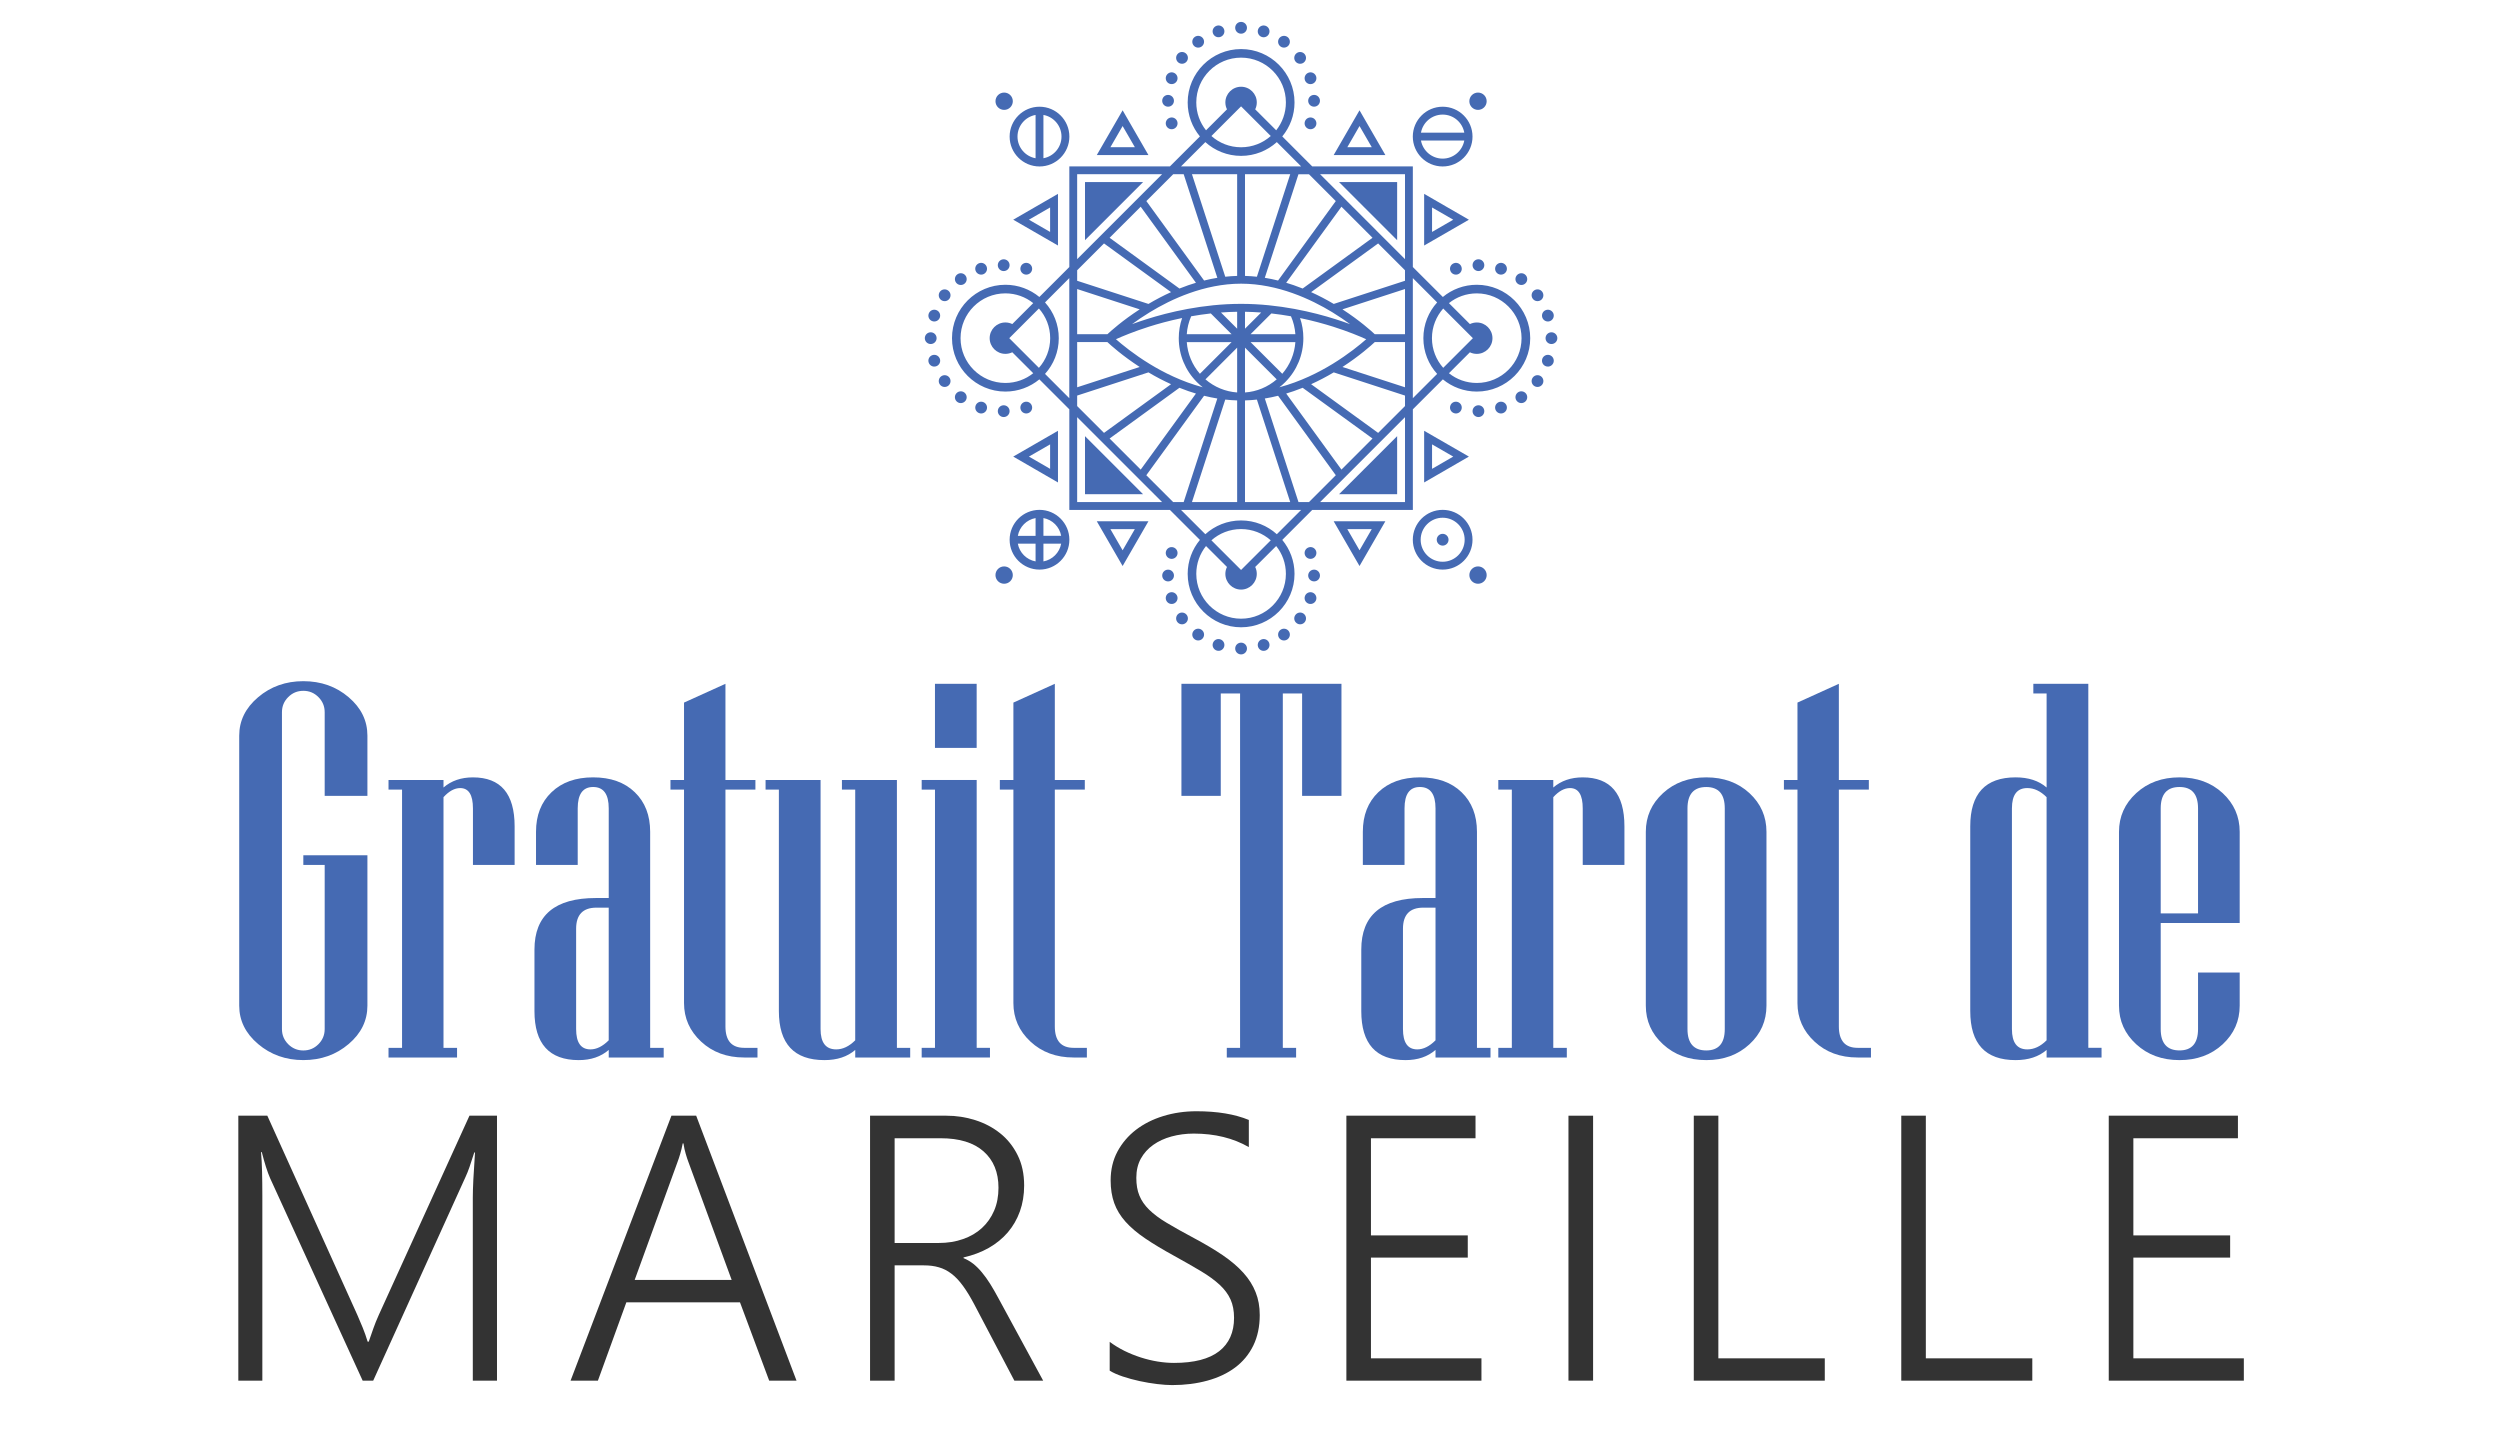 <?xml version="1.0" encoding="utf-8"?>
<!-- Generator: Adobe Illustrator 16.0.0, SVG Export Plug-In . SVG Version: 6.00 Build 0)  -->
<!DOCTYPE svg PUBLIC "-//W3C//DTD SVG 1.1//EN" "http://www.w3.org/Graphics/SVG/1.1/DTD/svg11.dtd">
<svg version="1.1" id="Calque_1" xmlns:x="http://ns.adobe.com/Extensibility/1.0/" xmlns:i="http://ns.adobe.com/AdobeIllustrator/10.0/" xmlns:graph="http://ns.adobe.com/Graphs/1.0/"
	 xmlns="http://www.w3.org/2000/svg" xmlns:xlink="http://www.w3.org/1999/xlink" x="0px" y="0px" width="140px" height="80px"
	 viewBox="0 0 140 80" enable-background="new 0 0 140 80" xml:space="preserve">
<path fill="#456AB3" d="M82.701,15.947c-0.725,0-1.387,0.257-1.902,0.684l-1.68-1.678V9.318h-5.635L71.807,7.64
	c0.428-0.518,0.686-1.18,0.686-1.902c0-1.649-1.344-2.99-2.992-2.99c-1.649,0-2.991,1.341-2.991,2.99
	c0,0.723,0.257,1.384,0.685,1.902l-1.679,1.678h-5.634v5.635l-1.678,1.678c-0.518-0.427-1.18-0.684-1.902-0.684
	c-1.648,0-2.99,1.341-2.99,2.991c0,1.649,1.342,2.99,2.99,2.99c0.722,0,1.385-0.257,1.902-0.684l1.678,1.678v5.634h5.634
	l1.679,1.679c-0.428,0.518-0.685,1.18-0.685,1.901c0,1.649,1.342,2.992,2.991,2.992c1.648,0,2.992-1.343,2.992-2.992
	c0-0.721-0.258-1.383-0.686-1.901l1.678-1.679h5.635v-5.634l1.68-1.678c0.516,0.426,1.178,0.684,1.902,0.684
	c1.646,0,2.99-1.341,2.99-2.99C85.691,17.288,84.348,15.947,82.701,15.947z M82.482,18.938l-1.662,1.661
	c-0.391-0.442-0.631-1.024-0.631-1.661c0-0.636,0.24-1.219,0.631-1.662L82.482,18.938z M78.68,9.757v4.755l-4.754-4.755H78.68z
	 M78.68,21.688l-3.502-1.137c0.963-0.625,1.607-1.206,1.809-1.394h1.693V21.688z M71.645,21.688
	c0.113-0.087,0.221-0.182,0.322-0.283c0.66-0.66,1.021-1.535,1.021-2.467c0-0.389-0.061-0.767-0.184-1.127
	c0.711,0.147,1.34,0.322,1.85,0.483c0.855,0.271,1.504,0.545,1.854,0.703c-0.33,0.292-0.998,0.841-1.891,1.388
	C73.855,20.849,72.826,21.371,71.645,21.688z M64.394,20.389c-0.897-0.546-1.567-1.1-1.902-1.393
	c0.351-0.158,0.999-0.431,1.854-0.703c0.508-0.161,1.138-0.335,1.852-0.483c-0.124,0.36-0.187,0.739-0.187,1.127
	c0,0.932,0.363,1.808,1.022,2.467c0.102,0.102,0.208,0.196,0.32,0.283C66.179,21.371,65.153,20.853,64.394,20.389z M60.321,16.186
	l3.502,1.138c-0.964,0.625-1.607,1.205-1.809,1.393h-1.693V16.186z M60.321,19.157h1.693c0.201,0.188,0.845,0.768,1.809,1.394
	l-3.502,1.137V19.157z M67.194,20.932c-0.433-0.499-0.688-1.116-0.734-1.774h2.51L67.194,20.932z M69.28,19.468v2.51
	c-0.658-0.047-1.276-0.303-1.775-0.734L69.28,19.468z M69.72,19.468l1.776,1.776c-0.5,0.431-1.118,0.688-1.776,0.734V19.468z
	 M71.807,20.932l-1.776-1.774h2.51C72.494,19.815,72.24,20.433,71.807,20.932z M72.295,17.712c0.141,0.32,0.221,0.656,0.246,1.004
	h-2.51l1.165-1.163C71.574,17.596,71.941,17.649,72.295,17.712z M69.72,18.407v-0.948c0.307,0.005,0.61,0.02,0.907,0.042
	L69.72,18.407z M69.28,18.407l-0.905-0.906c0.296-0.023,0.599-0.038,0.905-0.042V18.407z M67.805,17.553l1.164,1.163h-2.51
	c0.023-0.348,0.107-0.685,0.247-1.004C67.058,17.649,67.424,17.596,67.805,17.553z M78.68,18.716h-1.693
	c-0.201-0.188-0.846-0.768-1.809-1.393l3.502-1.138V18.716z M74.607,17.484c0.375,0.228,0.709,0.458,0.996,0.668
	c-0.242-0.089-0.512-0.182-0.807-0.275c-1.236-0.393-3.16-0.861-5.296-0.861c-2.139,0-4.061,0.468-5.297,0.861
	c-0.296,0.093-0.564,0.186-0.808,0.275c0.285-0.209,0.616-0.437,0.988-0.663c1.195-0.731,3.053-1.6,5.109-1.603
	c0.002,0,0.003,0,0.007,0c0.002,0,0.007,0,0.01,0C71.563,15.89,73.414,16.757,74.607,17.484z M72.451,15.971
	c-0.141-0.049-0.283-0.094-0.424-0.136l3.094-4.259l1.74,1.74l-3.912,2.842C72.785,16.091,72.617,16.029,72.451,15.971z
	 M71.572,15.71c-0.248-0.062-0.496-0.113-0.743-0.153l1.885-5.8h0.588l1.502,1.503L71.572,15.71z M70.386,15.497
	c-0.224-0.024-0.445-0.04-0.666-0.046V9.757h2.532L70.386,15.497z M69.28,15.451c-0.22,0.006-0.443,0.022-0.666,0.046l-1.864-5.74
	h2.53V15.451z M66.287,9.757l1.884,5.8c-0.246,0.04-0.493,0.091-0.742,0.153l-3.234-4.45l1.504-1.503H66.287z M63.879,11.576
	l3.094,4.259c-0.141,0.042-0.282,0.087-0.425,0.136c-0.166,0.058-0.333,0.12-0.499,0.187l-3.911-2.842L63.879,11.576z
	 M61.824,13.632l3.755,2.727c-0.424,0.192-0.847,0.412-1.266,0.661l-3.992-1.297v-0.588L61.824,13.632z M60.321,22.152l3.992-1.299
	c0.419,0.25,0.842,0.47,1.266,0.662l-3.755,2.727l-1.503-1.502V22.152z M66.049,21.716c0.166,0.066,0.333,0.129,0.499,0.187
	c0.143,0.049,0.284,0.095,0.425,0.136l-3.094,4.259l-1.741-1.741L66.049,21.716z M67.428,22.163
	c0.249,0.062,0.496,0.113,0.742,0.153l-1.884,5.8h-0.589l-1.504-1.503L67.428,22.163z M68.614,22.377
	c0.223,0.023,0.446,0.04,0.666,0.046v5.693h-2.53L68.614,22.377z M69.72,22.423c0.221-0.006,0.442-0.022,0.666-0.046l1.866,5.739
	H69.72V22.423z M72.715,28.116l-1.885-5.8c0.247-0.04,0.495-0.091,0.743-0.153l3.232,4.45l-1.502,1.503H72.715z M75.121,26.298
	l-3.094-4.259c0.141-0.042,0.283-0.087,0.424-0.136c0.166-0.058,0.334-0.121,0.498-0.187l3.912,2.841L75.121,26.298z M77.176,24.242
	l-3.754-2.727c0.424-0.192,0.848-0.413,1.268-0.662l3.99,1.299v0.588L77.176,24.242z M78.68,15.723l-3.99,1.297
	c-0.42-0.249-0.844-0.469-1.268-0.661l3.754-2.727l1.504,1.502V15.723z M66.992,5.737c0-1.383,1.125-2.509,2.509-2.509
	s2.509,1.126,2.509,2.509c0,0.59-0.203,1.132-0.543,1.56l-1.176-1.174c0.058-0.117,0.089-0.248,0.089-0.386
	c0-0.485-0.395-0.88-0.879-0.879c-0.485-0.001-0.881,0.394-0.881,0.879c0,0.139,0.033,0.27,0.091,0.386l-1.174,1.174
	C67.195,6.869,66.992,6.327,66.992,5.737z M69.5,5.956l1.662,1.661c-0.443,0.393-1.025,0.63-1.662,0.63
	c-0.638,0-1.219-0.237-1.661-0.63L69.5,5.956z M67.499,7.958c0.529,0.479,1.232,0.771,2.002,0.771c0.769,0,1.472-0.293,2.001-0.771
	l1.361,1.36h-6.726L67.499,7.958z M60.321,9.757h4.755l-4.755,4.755V9.757z M56.519,18.938l1.66-1.662
	c0.392,0.442,0.631,1.025,0.631,1.662c0,0.637-0.239,1.218-0.631,1.661L56.519,18.938z M56.3,21.446
	c-1.383,0-2.509-1.125-2.509-2.508c0-1.384,1.126-2.51,2.509-2.51c0.59,0,1.132,0.204,1.561,0.546l-1.173,1.173
	c-0.118-0.057-0.248-0.089-0.387-0.089c-0.485,0-0.88,0.395-0.88,0.88c0,0.484,0.396,0.878,0.88,0.878
	c0.139,0,0.27-0.031,0.387-0.089l1.173,1.173C57.432,21.243,56.89,21.446,56.3,21.446z M58.521,20.938
	c0.478-0.529,0.77-1.232,0.77-2c0-0.77-0.292-1.473-0.77-2.002l1.359-1.362v6.725L58.521,20.938z M60.321,28.116v-4.754l4.755,4.754
	H60.321z M72.01,32.136c0,1.383-1.125,2.511-2.509,2.511s-2.509-1.127-2.509-2.511c0-0.587,0.203-1.131,0.545-1.558l1.174,1.172
	c-0.058,0.117-0.091,0.248-0.091,0.386c0,0.486,0.396,0.881,0.881,0.881c0.484,0,0.879-0.396,0.879-0.881
	c0-0.138-0.031-0.269-0.089-0.386l1.176-1.172C71.807,31.005,72.01,31.548,72.01,32.136z M69.5,31.918l-1.661-1.66
	c0.442-0.392,1.023-0.63,1.661-0.63c0.637,0,1.219,0.238,1.662,0.63L69.5,31.918z M71.502,29.916
	c-0.53-0.479-1.233-0.771-2.001-0.771c-0.77,0-1.473,0.292-2.002,0.771l-1.361-1.36h6.726L71.502,29.916z M78.68,28.116h-4.754
	l4.754-4.754V28.116z M79.119,15.574l1.361,1.362c-0.48,0.529-0.771,1.232-0.771,2.002c0,0.768,0.291,1.471,0.771,2l-1.361,1.361
	V15.574z M82.701,21.446c-0.592,0-1.133-0.203-1.561-0.545l1.174-1.173c0.115,0.058,0.248,0.089,0.387,0.089
	c0.484,0,0.877-0.394,0.877-0.878c0-0.485-0.393-0.88-0.877-0.88c-0.139,0-0.271,0.033-0.387,0.089l-1.174-1.173
	c0.428-0.342,0.969-0.546,1.561-0.546c1.381,0,2.506,1.126,2.506,2.51C85.207,20.321,84.082,21.446,82.701,21.446z M64.013,10.197
	l-3.253,3.254v-3.254H64.013z M74.986,27.677l3.254-3.252v3.252H74.986z M60.76,27.677v-3.252l3.253,3.252H60.76z M78.24,10.197
	v3.254l-3.254-3.254H78.24z M76.133,6.177l-1.447,2.506h2.895L76.133,6.177z M76.133,7.058l0.686,1.185h-1.369L76.133,7.058z
	 M62.867,6.177L61.42,8.684h2.893L62.867,6.177z M62.867,7.058l0.685,1.185h-1.369L62.867,7.058z M76.133,31.697l1.447-2.507h-2.895
	L76.133,31.697z M76.133,30.817l-0.684-1.186h1.369L76.133,30.817z M62.867,31.697l1.446-2.507H61.42L62.867,31.697z M62.867,30.817
	l-0.685-1.186h1.369L62.867,30.817z M59.247,10.856l-2.506,1.447l2.506,1.446V10.856z M58.806,12.988l-1.186-0.685l1.186-0.685
	V12.988z M59.247,27.018v-2.894l-2.506,1.445L59.247,27.018z M58.806,26.255l-1.186-0.686l1.186-0.684V26.255z M79.752,10.856v2.894
	l2.506-1.446L79.752,10.856z M80.195,11.619l1.186,0.685l-1.186,0.685V11.619z M79.752,27.018l2.506-1.449l-2.506-1.445V27.018z
	 M80.195,24.885l1.186,0.684l-1.186,0.686V24.885z M58.213,9.322c0.921,0,1.672-0.751,1.672-1.673c0-0.922-0.75-1.673-1.672-1.673
	c-0.923,0-1.674,0.751-1.674,1.673C56.539,8.571,57.29,9.322,58.213,9.322z M59.444,7.649c0,0.605-0.437,1.109-1.012,1.212V6.436
	C59.007,6.54,59.444,7.044,59.444,7.649z M57.992,6.436v2.426c-0.575-0.104-1.012-0.607-1.012-1.212
	C56.979,7.044,57.417,6.54,57.992,6.436z M55.747,5.669c0-0.268,0.217-0.485,0.486-0.485c0.268,0,0.485,0.217,0.485,0.485
	c0,0.269-0.217,0.485-0.485,0.485C55.964,6.154,55.747,5.938,55.747,5.669z M80.789,28.552c-0.924,0-1.672,0.75-1.672,1.674
	c0,0.923,0.748,1.672,1.672,1.672s1.672-0.749,1.672-1.672C82.461,29.303,81.713,28.552,80.789,28.552z M80.789,31.458
	c-0.68,0-1.232-0.553-1.232-1.232c0-0.681,0.553-1.233,1.232-1.233s1.232,0.553,1.232,1.233
	C82.021,30.905,81.469,31.458,80.789,31.458z M83.254,32.205c0,0.269-0.217,0.485-0.484,0.485c-0.27,0-0.486-0.217-0.486-0.485
	c0-0.268,0.217-0.486,0.486-0.486C83.037,31.719,83.254,31.937,83.254,32.205z M58.213,28.552c-0.923,0-1.674,0.75-1.674,1.674
	c0,0.923,0.751,1.672,1.674,1.672c0.921,0,1.672-0.749,1.672-1.672C59.885,29.303,59.134,28.552,58.213,28.552z M59.425,30.006
	h-0.993v-0.995C58.936,29.103,59.334,29.501,59.425,30.006z M57.992,29.012v0.995h-0.993C57.09,29.501,57.488,29.103,57.992,29.012z
	 M56.999,30.446h0.993v0.993C57.488,31.347,57.09,30.949,56.999,30.446z M58.432,31.439v-0.993h0.993
	C59.334,30.949,58.936,31.347,58.432,31.439z M56.717,32.205c0,0.269-0.217,0.485-0.485,0.485c-0.269,0-0.486-0.217-0.486-0.485
	c0-0.268,0.217-0.486,0.486-0.486C56.5,31.719,56.717,31.937,56.717,32.205z M80.789,9.322c0.924,0,1.672-0.751,1.672-1.673
	c0-0.922-0.748-1.673-1.672-1.673s-1.672,0.751-1.672,1.673C79.117,8.571,79.865,9.322,80.789,9.322z M80.789,8.883
	c-0.605,0-1.109-0.438-1.215-1.014H82C81.896,8.444,81.393,8.883,80.789,8.883z M80.789,6.417c0.604,0,1.107,0.436,1.211,1.012
	h-2.426C79.68,6.853,80.184,6.417,80.789,6.417z M82.283,5.669c0-0.268,0.217-0.485,0.486-0.485c0.268,0,0.484,0.217,0.484,0.485
	c0,0.269-0.217,0.485-0.484,0.485C82.5,6.154,82.283,5.938,82.283,5.669z M69.17,1.557c0-0.183,0.146-0.331,0.33-0.331
	c0.183,0,0.33,0.147,0.33,0.331c0,0.182-0.147,0.33-0.33,0.33C69.317,1.887,69.17,1.739,69.17,1.557z M67.923,1.858
	c-0.058-0.173,0.038-0.359,0.213-0.416c0.173-0.056,0.359,0.039,0.415,0.211c0.056,0.174-0.039,0.36-0.213,0.416
	C68.166,2.127,67.979,2.032,67.923,1.858z M66.831,2.531c-0.106-0.147-0.075-0.354,0.073-0.461c0.146-0.107,0.354-0.074,0.461,0.073
	c0.107,0.147,0.074,0.354-0.073,0.461C67.144,2.711,66.937,2.679,66.831,2.531z M65.926,3.047c0.107-0.147,0.313-0.18,0.461-0.073
	s0.18,0.314,0.073,0.461c-0.107,0.147-0.313,0.181-0.462,0.073C65.852,3.401,65.819,3.195,65.926,3.047z M65.298,4.279
	c0.057-0.173,0.243-0.269,0.416-0.212c0.174,0.056,0.269,0.242,0.213,0.416c-0.058,0.173-0.243,0.268-0.417,0.211
	C65.337,4.639,65.243,4.452,65.298,4.279z M65.083,5.645c0-0.183,0.146-0.33,0.329-0.33c0.182,0,0.329,0.147,0.329,0.33
	c0,0.182-0.147,0.33-0.329,0.33C65.23,5.974,65.083,5.827,65.083,5.645z M65.927,6.805c0.056,0.174-0.039,0.36-0.213,0.416
	c-0.173,0.057-0.359-0.039-0.416-0.212c-0.056-0.173,0.039-0.359,0.212-0.415C65.684,6.537,65.87,6.632,65.927,6.805z M73.49,6.594
	c0.172,0.056,0.268,0.242,0.213,0.415c-0.057,0.173-0.244,0.269-0.416,0.212c-0.174-0.056-0.27-0.242-0.213-0.416
	C73.129,6.632,73.316,6.537,73.49,6.594z M73.59,5.314c0.182,0,0.328,0.147,0.328,0.33c0,0.182-0.146,0.33-0.328,0.33
	c-0.184,0-0.332-0.147-0.332-0.33C73.258,5.461,73.406,5.314,73.59,5.314z M73.287,4.067c0.172-0.057,0.359,0.039,0.416,0.212
	c0.055,0.173-0.041,0.359-0.213,0.416c-0.174,0.057-0.361-0.038-0.416-0.211C73.018,4.31,73.113,4.124,73.287,4.067z M72.541,3.436
	c-0.107-0.147-0.074-0.354,0.074-0.461c0.145-0.107,0.354-0.074,0.459,0.073c0.107,0.148,0.074,0.354-0.072,0.461
	C72.854,3.616,72.648,3.583,72.541,3.436z M71.635,2.143c0.107-0.146,0.314-0.18,0.463-0.073c0.146,0.107,0.18,0.314,0.072,0.461
	c-0.107,0.147-0.314,0.18-0.461,0.073C71.563,2.497,71.529,2.291,71.635,2.143z M70.45,1.654c0.056-0.172,0.241-0.268,0.415-0.211
	c0.174,0.056,0.268,0.243,0.211,0.416c-0.055,0.173-0.241,0.269-0.415,0.212C70.489,2.014,70.394,1.828,70.45,1.654z M52.119,19.266
	c-0.182,0-0.329-0.146-0.329-0.328c0-0.183,0.147-0.33,0.329-0.33c0.183,0,0.331,0.146,0.331,0.33
	C52.45,19.12,52.302,19.266,52.119,19.266z M52.421,20.513c-0.173,0.057-0.359-0.038-0.415-0.212
	c-0.058-0.173,0.038-0.359,0.212-0.415c0.173-0.056,0.359,0.039,0.416,0.212C52.69,20.271,52.596,20.458,52.421,20.513z
	 M53.167,21.145c0.106,0.148,0.075,0.354-0.073,0.463c-0.147,0.105-0.354,0.074-0.461-0.075c-0.106-0.146-0.074-0.354,0.074-0.46
	S53.06,20.998,53.167,21.145z M54.072,22.438c-0.107,0.147-0.314,0.18-0.461,0.073c-0.148-0.108-0.181-0.314-0.074-0.461
	c0.107-0.148,0.313-0.181,0.461-0.075C54.146,22.084,54.179,22.29,54.072,22.438z M55.258,22.927
	c-0.056,0.174-0.242,0.269-0.415,0.211c-0.174-0.056-0.269-0.242-0.212-0.415c0.056-0.174,0.243-0.269,0.416-0.212
	C55.22,22.568,55.315,22.753,55.258,22.927z M55.877,23.025c0-0.183,0.148-0.33,0.33-0.33c0.183,0,0.33,0.147,0.33,0.33
	c0,0.182-0.147,0.33-0.33,0.33C56.025,23.355,55.877,23.207,55.877,23.025z M57.157,22.927c-0.057-0.173,0.039-0.359,0.212-0.416
	c0.173-0.057,0.36,0.038,0.415,0.212c0.058,0.173-0.037,0.359-0.211,0.415C57.399,23.195,57.212,23.101,57.157,22.927z
	 M57.573,14.736c0.174,0.056,0.269,0.243,0.211,0.415c-0.055,0.173-0.242,0.269-0.415,0.212c-0.173-0.057-0.269-0.242-0.212-0.417
	C57.212,14.774,57.399,14.679,57.573,14.736z M56.207,14.52c0.183,0,0.33,0.147,0.33,0.33c0,0.183-0.147,0.33-0.33,0.33
	c-0.182,0-0.33-0.147-0.33-0.33C55.877,14.667,56.025,14.52,56.207,14.52z M54.63,15.151c-0.057-0.172,0.038-0.359,0.212-0.415
	c0.173-0.057,0.359,0.038,0.415,0.211c0.058,0.174-0.038,0.36-0.211,0.417C54.873,15.419,54.687,15.324,54.63,15.151z
	 M53.538,15.824c-0.107-0.148-0.075-0.354,0.074-0.461c0.147-0.107,0.354-0.074,0.461,0.074c0.106,0.147,0.074,0.354-0.074,0.46
	C53.851,16.004,53.645,15.971,53.538,15.824z M53.167,16.729c-0.107,0.148-0.313,0.18-0.461,0.073
	c-0.147-0.107-0.18-0.313-0.074-0.461c0.107-0.148,0.314-0.18,0.461-0.073C53.242,16.375,53.273,16.581,53.167,16.729z
	 M52.006,17.572c0.056-0.173,0.242-0.269,0.415-0.212c0.174,0.056,0.269,0.242,0.212,0.415c-0.056,0.174-0.243,0.269-0.416,0.212
	C52.044,17.932,51.949,17.746,52.006,17.572z M69.831,36.317c0,0.182-0.147,0.33-0.33,0.33c-0.184,0-0.33-0.148-0.33-0.33
	c0-0.182,0.146-0.329,0.33-0.329C69.683,35.988,69.831,36.135,69.831,36.317z M71.076,36.015c0.057,0.173-0.037,0.361-0.211,0.417
	c-0.174,0.057-0.359-0.038-0.415-0.212c-0.056-0.173,0.039-0.36,0.212-0.416C70.835,35.746,71.021,35.842,71.076,36.015z
	 M72.17,35.343c0.107,0.147,0.074,0.354-0.072,0.46c-0.148,0.108-0.355,0.076-0.463-0.072c-0.105-0.148-0.072-0.354,0.074-0.461
	C71.855,35.162,72.063,35.195,72.17,35.343z M73.074,34.827c-0.105,0.146-0.314,0.18-0.459,0.072
	c-0.148-0.107-0.182-0.313-0.074-0.46c0.107-0.148,0.313-0.181,0.461-0.074C73.148,34.472,73.182,34.679,73.074,34.827z
	 M73.703,33.594c-0.057,0.174-0.244,0.269-0.416,0.213c-0.174-0.056-0.27-0.243-0.213-0.416c0.055-0.174,0.242-0.269,0.416-0.212
	C73.662,33.236,73.758,33.422,73.703,33.594z M73.918,32.229c0,0.183-0.146,0.329-0.328,0.329c-0.184,0-0.332-0.146-0.332-0.329
	c0-0.182,0.148-0.33,0.332-0.33C73.771,31.9,73.918,32.047,73.918,32.229z M73.074,31.068c-0.057-0.174,0.039-0.358,0.213-0.415
	c0.172-0.058,0.359,0.038,0.416,0.211c0.055,0.173-0.041,0.36-0.213,0.416C73.316,31.337,73.129,31.242,73.074,31.068z
	 M65.51,31.281c-0.173-0.056-0.268-0.243-0.212-0.416c0.057-0.174,0.243-0.269,0.416-0.211c0.174,0.057,0.269,0.241,0.213,0.415
	C65.87,31.242,65.684,31.337,65.51,31.281z M65.413,32.559c-0.183,0-0.329-0.146-0.329-0.329c0-0.182,0.146-0.33,0.329-0.33
	c0.182,0,0.329,0.147,0.329,0.33C65.742,32.413,65.594,32.559,65.413,32.559z M65.714,33.807c-0.173,0.056-0.359-0.039-0.416-0.213
	c-0.056-0.172,0.039-0.358,0.212-0.415c0.174-0.057,0.359,0.038,0.417,0.212C65.983,33.564,65.888,33.751,65.714,33.807z
	 M66.46,34.439c0.106,0.146,0.074,0.353-0.073,0.46c-0.147,0.108-0.354,0.074-0.461-0.072c-0.107-0.148-0.074-0.355,0.072-0.461
	C66.147,34.259,66.353,34.292,66.46,34.439z M67.365,35.731c-0.107,0.147-0.314,0.18-0.461,0.072
	c-0.148-0.106-0.18-0.313-0.073-0.46c0.106-0.148,0.313-0.181,0.461-0.073C67.439,35.377,67.472,35.583,67.365,35.731z
	 M68.551,36.219c-0.056,0.174-0.242,0.269-0.415,0.212c-0.175-0.055-0.271-0.244-0.213-0.417c0.056-0.173,0.242-0.269,0.415-0.211
	C68.512,35.859,68.607,36.046,68.551,36.219z M87.211,18.938c0,0.182-0.148,0.328-0.33,0.328s-0.33-0.146-0.33-0.328
	c0-0.183,0.148-0.33,0.33-0.33S87.211,18.754,87.211,18.938z M86.58,17.36c0.174-0.057,0.357,0.039,0.416,0.212
	c0.055,0.174-0.039,0.359-0.213,0.416c-0.172,0.056-0.359-0.039-0.416-0.212C86.313,17.602,86.404,17.417,86.58,17.36z
	 M85.834,16.729c-0.107-0.147-0.076-0.354,0.072-0.461s0.354-0.076,0.461,0.073c0.105,0.148,0.074,0.354-0.072,0.461
	C86.146,16.908,85.941,16.876,85.834,16.729z M84.928,15.437c0.107-0.147,0.314-0.181,0.461-0.074
	c0.148,0.108,0.18,0.313,0.074,0.461c-0.107,0.147-0.314,0.18-0.461,0.072C84.854,15.79,84.82,15.583,84.928,15.437z M83.742,14.947
	c0.057-0.173,0.244-0.268,0.416-0.211c0.174,0.056,0.268,0.243,0.213,0.415c-0.057,0.173-0.244,0.269-0.418,0.212
	C83.781,15.307,83.686,15.121,83.742,14.947z M83.121,14.849c0,0.183-0.146,0.33-0.328,0.33s-0.33-0.147-0.33-0.33
	c0-0.183,0.148-0.33,0.33-0.33S83.121,14.667,83.121,14.849z M81.842,14.947c0.059,0.174-0.037,0.36-0.209,0.417
	c-0.174,0.056-0.363-0.039-0.416-0.212c-0.059-0.172,0.039-0.359,0.213-0.415C81.602,14.679,81.787,14.774,81.842,14.947z
	 M81.43,23.138c-0.174-0.056-0.271-0.242-0.213-0.415c0.053-0.174,0.242-0.269,0.416-0.212c0.172,0.057,0.268,0.242,0.209,0.416
	C81.787,23.101,81.602,23.195,81.43,23.138z M81.102,30.327c-0.055,0.173-0.242,0.269-0.416,0.211
	c-0.172-0.056-0.268-0.241-0.213-0.416c0.059-0.173,0.244-0.268,0.418-0.212C81.066,29.967,81.158,30.155,81.102,30.327z
	 M82.793,23.355c-0.182,0-0.33-0.148-0.33-0.33c0-0.183,0.148-0.33,0.33-0.33s0.328,0.147,0.328,0.33
	C83.121,23.207,82.975,23.355,82.793,23.355z M84.371,22.723c0.055,0.173-0.039,0.359-0.213,0.415
	c-0.172,0.057-0.359-0.038-0.416-0.211c-0.057-0.173,0.039-0.359,0.211-0.416C84.127,22.454,84.314,22.549,84.371,22.723z
	 M85.463,22.05c0.105,0.147,0.074,0.353-0.074,0.461c-0.146,0.106-0.354,0.074-0.461-0.073c-0.107-0.148-0.074-0.354,0.074-0.463
	C85.148,21.87,85.355,21.902,85.463,22.05z M86.367,21.533c-0.107,0.148-0.313,0.18-0.461,0.075
	c-0.148-0.108-0.18-0.315-0.072-0.463c0.107-0.147,0.313-0.179,0.461-0.072C86.441,21.18,86.473,21.387,86.367,21.533z
	 M86.996,20.301c-0.059,0.174-0.242,0.269-0.416,0.212c-0.176-0.055-0.268-0.242-0.213-0.415c0.057-0.173,0.244-0.268,0.416-0.212
	C86.957,19.942,87.051,20.128,86.996,20.301z"/>
<g>
	<path fill="#456AB3" d="M20.575,56.316c0,0.836-0.35,1.554-1.05,2.149c-0.701,0.599-1.546,0.9-2.539,0.9
		c-0.983,0-1.827-0.302-2.532-0.9c-0.705-0.596-1.058-1.313-1.058-2.149V41.197c0-0.837,0.353-1.555,1.058-2.152
		c0.705-0.599,1.549-0.899,2.532-0.899c0.993,0,1.838,0.301,2.539,0.899c0.701,0.597,1.05,1.314,1.05,2.152v3.37h-2.393v-4.684
		c0-0.331-0.117-0.612-0.35-0.845c-0.234-0.236-0.515-0.352-0.846-0.352c-0.332,0-0.613,0.116-0.847,0.352
		c-0.233,0.232-0.35,0.514-0.35,0.845v17.745c0,0.331,0.117,0.612,0.35,0.847c0.234,0.234,0.516,0.351,0.847,0.351
		c0.331,0,0.612-0.116,0.846-0.351c0.233-0.234,0.35-0.516,0.35-0.847v-9.192h-1.196v-0.541h3.589V56.316z"/>
	<path fill="#456AB3" d="M28.82,48.436h-2.335V45.27c0-0.759-0.238-1.138-0.715-1.138c-0.311,0-0.623,0.168-0.934,0.509v14.038
		h0.759v0.541h-3.838v-0.541h0.758v-14.46h-0.758v-0.54h3.079v0.422c0.438-0.379,0.987-0.568,1.648-0.568
		c1.557,0,2.335,0.914,2.335,2.743V48.436z"/>
	<path fill="#456AB3" d="M37.167,59.22h-3.078v-0.424c-0.439,0.379-0.998,0.57-1.678,0.57c-1.654,0-2.481-0.915-2.481-2.744v-3.445
		c0-1.926,1.148-2.888,3.444-2.888h0.715v-5.02c0-0.799-0.292-1.197-0.875-1.197c-0.575,0-0.862,0.398-0.862,1.197v3.166h-2.335
		v-1.854c0-0.925,0.29-1.663,0.869-2.217c0.578-0.555,1.354-0.832,2.328-0.832c0.982,0,1.76,0.277,2.334,0.832
		c0.574,0.554,0.861,1.292,0.861,2.217v12.098h0.758V59.22z M34.088,58.257v-7.429h-0.686c-0.759,0-1.139,0.396-1.139,1.182v5.618
		c0,0.759,0.267,1.138,0.803,1.138C33.407,58.766,33.747,58.598,34.088,58.257z"/>
	<path fill="#456AB3" d="M42.42,59.22h-0.744c-0.973,0-1.778-0.297-2.415-0.891s-0.956-1.313-0.956-2.159V44.219h-0.759v-0.54h0.759
		v-4.334l2.32-1.052v5.386h1.678v0.54h-1.678v13.264c0,0.798,0.35,1.196,1.05,1.196h0.744V59.22z"/>
	<path fill="#456AB3" d="M50.972,59.22h-3.079v-0.424c-0.438,0.379-1.012,0.57-1.723,0.57c-1.702,0-2.553-0.915-2.553-2.744V44.219
		h-0.745v-0.54h3.08v13.949c0,0.759,0.291,1.138,0.875,1.138c0.369,0,0.724-0.168,1.065-0.509V44.219h-0.744v-0.54h3.079v15h0.744
		V59.22z"/>
	<path fill="#456AB3" d="M55.438,59.22h-3.824v-0.541h0.745v-14.46h-0.745v-0.54h3.08v15h0.744V59.22z M54.693,41.882h-2.335v-3.589
		h2.335V41.882z"/>
	<path fill="#456AB3" d="M60.866,59.22h-0.744c-0.973,0-1.778-0.297-2.416-0.891c-0.638-0.594-0.956-1.313-0.956-2.159V44.219
		h-0.759v-0.54h0.759v-4.334l2.32-1.052v5.386h1.679v0.54H59.07v13.264c0,0.798,0.351,1.196,1.051,1.196h0.744V59.22z"/>
</g>
<g>
	<path fill="#333333" d="M26.477,77.316V67.073c0-0.525,0.041-1.371,0.124-2.534h-0.042c-0.097,0.309-0.185,0.579-0.264,0.806
		c-0.08,0.229-0.154,0.413-0.223,0.559l-5.173,11.413h-0.59l-5.184-11.34c-0.151-0.346-0.307-0.832-0.465-1.459h-0.042
		c0.028,0.317,0.046,0.68,0.057,1.086c0.01,0.407,0.016,0.857,0.016,1.356v10.356h-1.345V62.479h1.624l5.039,11.154
		c0.104,0.235,0.205,0.474,0.305,0.72c0.1,0.245,0.191,0.504,0.274,0.78h0.062c0.097-0.276,0.184-0.525,0.264-0.757
		c0.08-0.226,0.178-0.472,0.295-0.731l5.081-11.166h1.542v14.838H26.477z"/>
	<path fill="#333333" d="M43.074,77.316l-1.635-4.387h-6.363l-1.593,4.387h-1.531L37.6,62.479h1.386l5.619,14.838H43.074z
		 M38.552,65.074c-0.049-0.128-0.099-0.281-0.15-0.454c-0.052-0.172-0.095-0.367-0.129-0.59h-0.041
		c-0.042,0.223-0.088,0.418-0.141,0.59c-0.051,0.173-0.101,0.326-0.15,0.454l-2.4,6.604h5.433L38.552,65.074z"/>
	<path fill="#333333" d="M56.804,77.316l-2.235-4.253c-0.221-0.42-0.435-0.772-0.642-1.054c-0.207-0.284-0.42-0.511-0.641-0.678
		c-0.221-0.17-0.457-0.291-0.709-0.362c-0.252-0.075-0.532-0.109-0.843-0.109h-1.635v6.456h-1.376V62.479h4.272
		c0.559,0,1.1,0.083,1.62,0.249c0.521,0.165,0.985,0.41,1.391,0.734c0.408,0.324,0.733,0.731,0.978,1.222
		c0.246,0.488,0.368,1.059,0.368,1.706c0,0.524-0.08,1.008-0.238,1.448c-0.159,0.442-0.385,0.832-0.678,1.176
		c-0.293,0.341-0.648,0.631-1.065,0.869c-0.417,0.236-0.889,0.414-1.413,0.533v0.04c0.2,0.081,0.383,0.191,0.549,0.319
		c0.166,0.134,0.326,0.292,0.48,0.479c0.156,0.187,0.309,0.399,0.461,0.64c0.152,0.241,0.31,0.521,0.476,0.829l2.493,4.594H56.804z
		 M50.099,63.742v5.865h2.463c0.497,0,0.952-0.071,1.365-0.218c0.415-0.143,0.768-0.35,1.061-0.62
		c0.293-0.269,0.521-0.592,0.684-0.973c0.163-0.378,0.243-0.807,0.243-1.282c0-0.863-0.277-1.541-0.832-2.033
		c-0.557-0.494-1.358-0.739-2.406-0.739H50.099z"/>
	<path fill="#333333" d="M62.143,75.143c0.249,0.187,0.523,0.354,0.821,0.503c0.301,0.147,0.608,0.272,0.922,0.372
		c0.314,0.101,0.63,0.177,0.948,0.229c0.318,0.051,0.621,0.076,0.91,0.076c1.125,0,1.966-0.218,2.526-0.652
		c0.558-0.434,0.837-1.06,0.837-1.872c0-0.392-0.065-0.737-0.196-1.028c-0.133-0.294-0.335-0.568-0.611-0.824
		c-0.276-0.255-0.624-0.509-1.045-0.761c-0.42-0.251-0.918-0.536-1.491-0.852c-0.634-0.348-1.176-0.672-1.628-0.979
		c-0.454-0.307-0.821-0.619-1.107-0.94c-0.288-0.322-0.498-0.669-0.632-1.041c-0.134-0.373-0.201-0.797-0.201-1.271
		c0-0.6,0.127-1.139,0.381-1.615c0.256-0.476,0.6-0.881,1.035-1.217c0.434-0.333,0.943-0.591,1.526-0.77
		c0.583-0.181,1.207-0.271,1.867-0.271c1.167,0,2.143,0.163,2.93,0.487v1.521c-0.876-0.504-1.904-0.757-3.084-0.757
		c-0.442,0-0.856,0.056-1.248,0.162c-0.388,0.106-0.729,0.263-1.022,0.471c-0.294,0.207-0.525,0.465-0.695,0.771
		c-0.167,0.305-0.252,0.662-0.252,1.069c0,0.388,0.055,0.719,0.172,0.998c0.113,0.28,0.294,0.545,0.547,0.792
		c0.251,0.247,0.582,0.495,0.993,0.739c0.411,0.247,0.912,0.528,1.505,0.844c0.622,0.332,1.163,0.653,1.626,0.967
		c0.461,0.315,0.845,0.642,1.153,0.984c0.307,0.34,0.535,0.703,0.686,1.088c0.154,0.381,0.23,0.806,0.23,1.277
		c0,0.647-0.122,1.218-0.362,1.711c-0.243,0.495-0.582,0.902-1.016,1.227c-0.434,0.325-0.951,0.569-1.552,0.734
		c-0.599,0.165-1.258,0.25-1.975,0.25c-0.237,0-0.516-0.02-0.838-0.058c-0.324-0.039-0.654-0.095-0.984-0.166
		c-0.332-0.072-0.648-0.159-0.946-0.258c-0.301-0.102-0.545-0.21-0.73-0.327V75.143z"/>
	<path fill="#333333" d="M75.397,77.316V62.479h7.232v1.264h-5.856v5.439h5.422v1.242h-5.422v5.641h6.188v1.252H75.397z"/>
	<path fill="#333333" d="M89.213,77.316h-1.379V62.479h1.379V77.316z"/>
	<path fill="#333333" d="M94.852,77.316V62.479h1.376v13.586h5.96v1.252H94.852z"/>
	<path fill="#333333" d="M106.471,77.316V62.479h1.376v13.586h5.962v1.252H106.471z"/>
	<path fill="#333333" d="M118.09,77.316V62.479h7.234v1.264h-5.856v5.439h5.42v1.242h-5.42v5.641h6.187v1.252H118.09z"/>
</g>
<g>
	<path fill="#456AB3" d="M75.123,44.567h-2.205v-5.733h-1.08v19.845h0.744v0.541H68.7v-0.541h0.744V38.834h-1.081v5.733h-2.203
		v-6.275h8.962V44.567z"/>
	<path fill="#456AB3" d="M83.468,59.22h-3.079v-0.424c-0.438,0.379-0.996,0.57-1.678,0.57c-1.653,0-2.479-0.915-2.479-2.744v-3.445
		c0-1.926,1.146-2.888,3.443-2.888h0.714v-5.02c0-0.799-0.291-1.197-0.877-1.197c-0.572,0-0.858,0.398-0.858,1.197v3.166h-2.335
		v-1.854c0-0.925,0.288-1.663,0.867-2.217c0.579-0.555,1.355-0.832,2.326-0.832c0.984,0,1.761,0.277,2.336,0.832
		c0.574,0.554,0.862,1.292,0.862,2.217v12.098h0.758V59.22z M80.389,58.257v-7.429h-0.685c-0.76,0-1.138,0.396-1.138,1.182v5.618
		c0,0.759,0.266,1.138,0.802,1.138C79.707,58.766,80.05,58.598,80.389,58.257z"/>
	<path fill="#456AB3" d="M90.969,48.436h-2.336V45.27c0-0.759-0.237-1.138-0.714-1.138c-0.313,0-0.623,0.168-0.935,0.509v14.038
		h0.758v0.541h-3.837v-0.541h0.758v-14.46h-0.758v-0.54h3.079v0.422c0.438-0.379,0.987-0.568,1.648-0.568
		c1.558,0,2.336,0.914,2.336,2.743V48.436z"/>
	<path fill="#456AB3" d="M98.922,56.316c0,0.855-0.317,1.577-0.954,2.165c-0.639,0.59-1.445,0.885-2.416,0.885
		c-0.973,0-1.781-0.295-2.422-0.885c-0.644-0.588-0.964-1.31-0.964-2.165v-9.735c0-0.854,0.32-1.577,0.964-2.167
		c0.641-0.588,1.449-0.882,2.422-0.882c0.971,0,1.777,0.294,2.416,0.882c0.637,0.59,0.954,1.313,0.954,2.167V56.316z M96.587,57.628
		V45.27c0-0.799-0.346-1.197-1.035-1.197c-0.7,0-1.053,0.398-1.053,1.197v12.358c0,0.797,0.353,1.197,1.053,1.197
		C96.241,58.825,96.587,58.425,96.587,57.628z"/>
	<path fill="#456AB3" d="M104.774,59.22h-0.747c-0.973,0-1.776-0.297-2.413-0.891c-0.639-0.594-0.956-1.313-0.956-2.159V44.219
		h-0.759v-0.54h0.759v-4.334l2.318-1.052v5.386h1.679v0.54h-1.679v13.264c0,0.798,0.353,1.196,1.051,1.196h0.747V59.22z"/>
	<path fill="#456AB3" d="M117.687,59.22h-3.077v-0.424c-0.437,0.379-1.019,0.57-1.735,0.57c-1.693,0-2.541-0.915-2.541-2.744V46.275
		c0-1.829,0.848-2.743,2.541-2.743c0.717,0,1.299,0.189,1.735,0.568v-5.267h-0.743v-0.542h3.079v20.386h0.741V59.22z
		 M114.609,58.257V44.641c-0.341-0.341-0.7-0.509-1.08-0.509c-0.575,0-0.861,0.379-0.861,1.138v12.358
		c0,0.759,0.286,1.138,0.861,1.138C113.909,58.766,114.269,58.598,114.609,58.257z"/>
	<path fill="#456AB3" d="M125.423,56.316c0,0.855-0.32,1.577-0.954,2.165c-0.637,0.59-1.445,0.885-2.416,0.885
		c-0.975,0-1.781-0.295-2.422-0.885c-0.644-0.588-0.967-1.31-0.967-2.165v-9.735c0-0.854,0.323-1.577,0.967-2.167
		c0.641-0.588,1.447-0.882,2.422-0.882c0.971,0,1.779,0.294,2.416,0.882c0.634,0.59,0.954,1.313,0.954,2.167v5.108H121v5.938
		c0,0.797,0.351,1.197,1.053,1.197c0.689,0,1.037-0.4,1.037-1.197v-3.166h2.333V56.316z M123.09,51.149v-5.88
		c0-0.799-0.348-1.197-1.037-1.197c-0.702,0-1.053,0.398-1.053,1.197v5.88H123.09z"/>
</g>
</svg>
